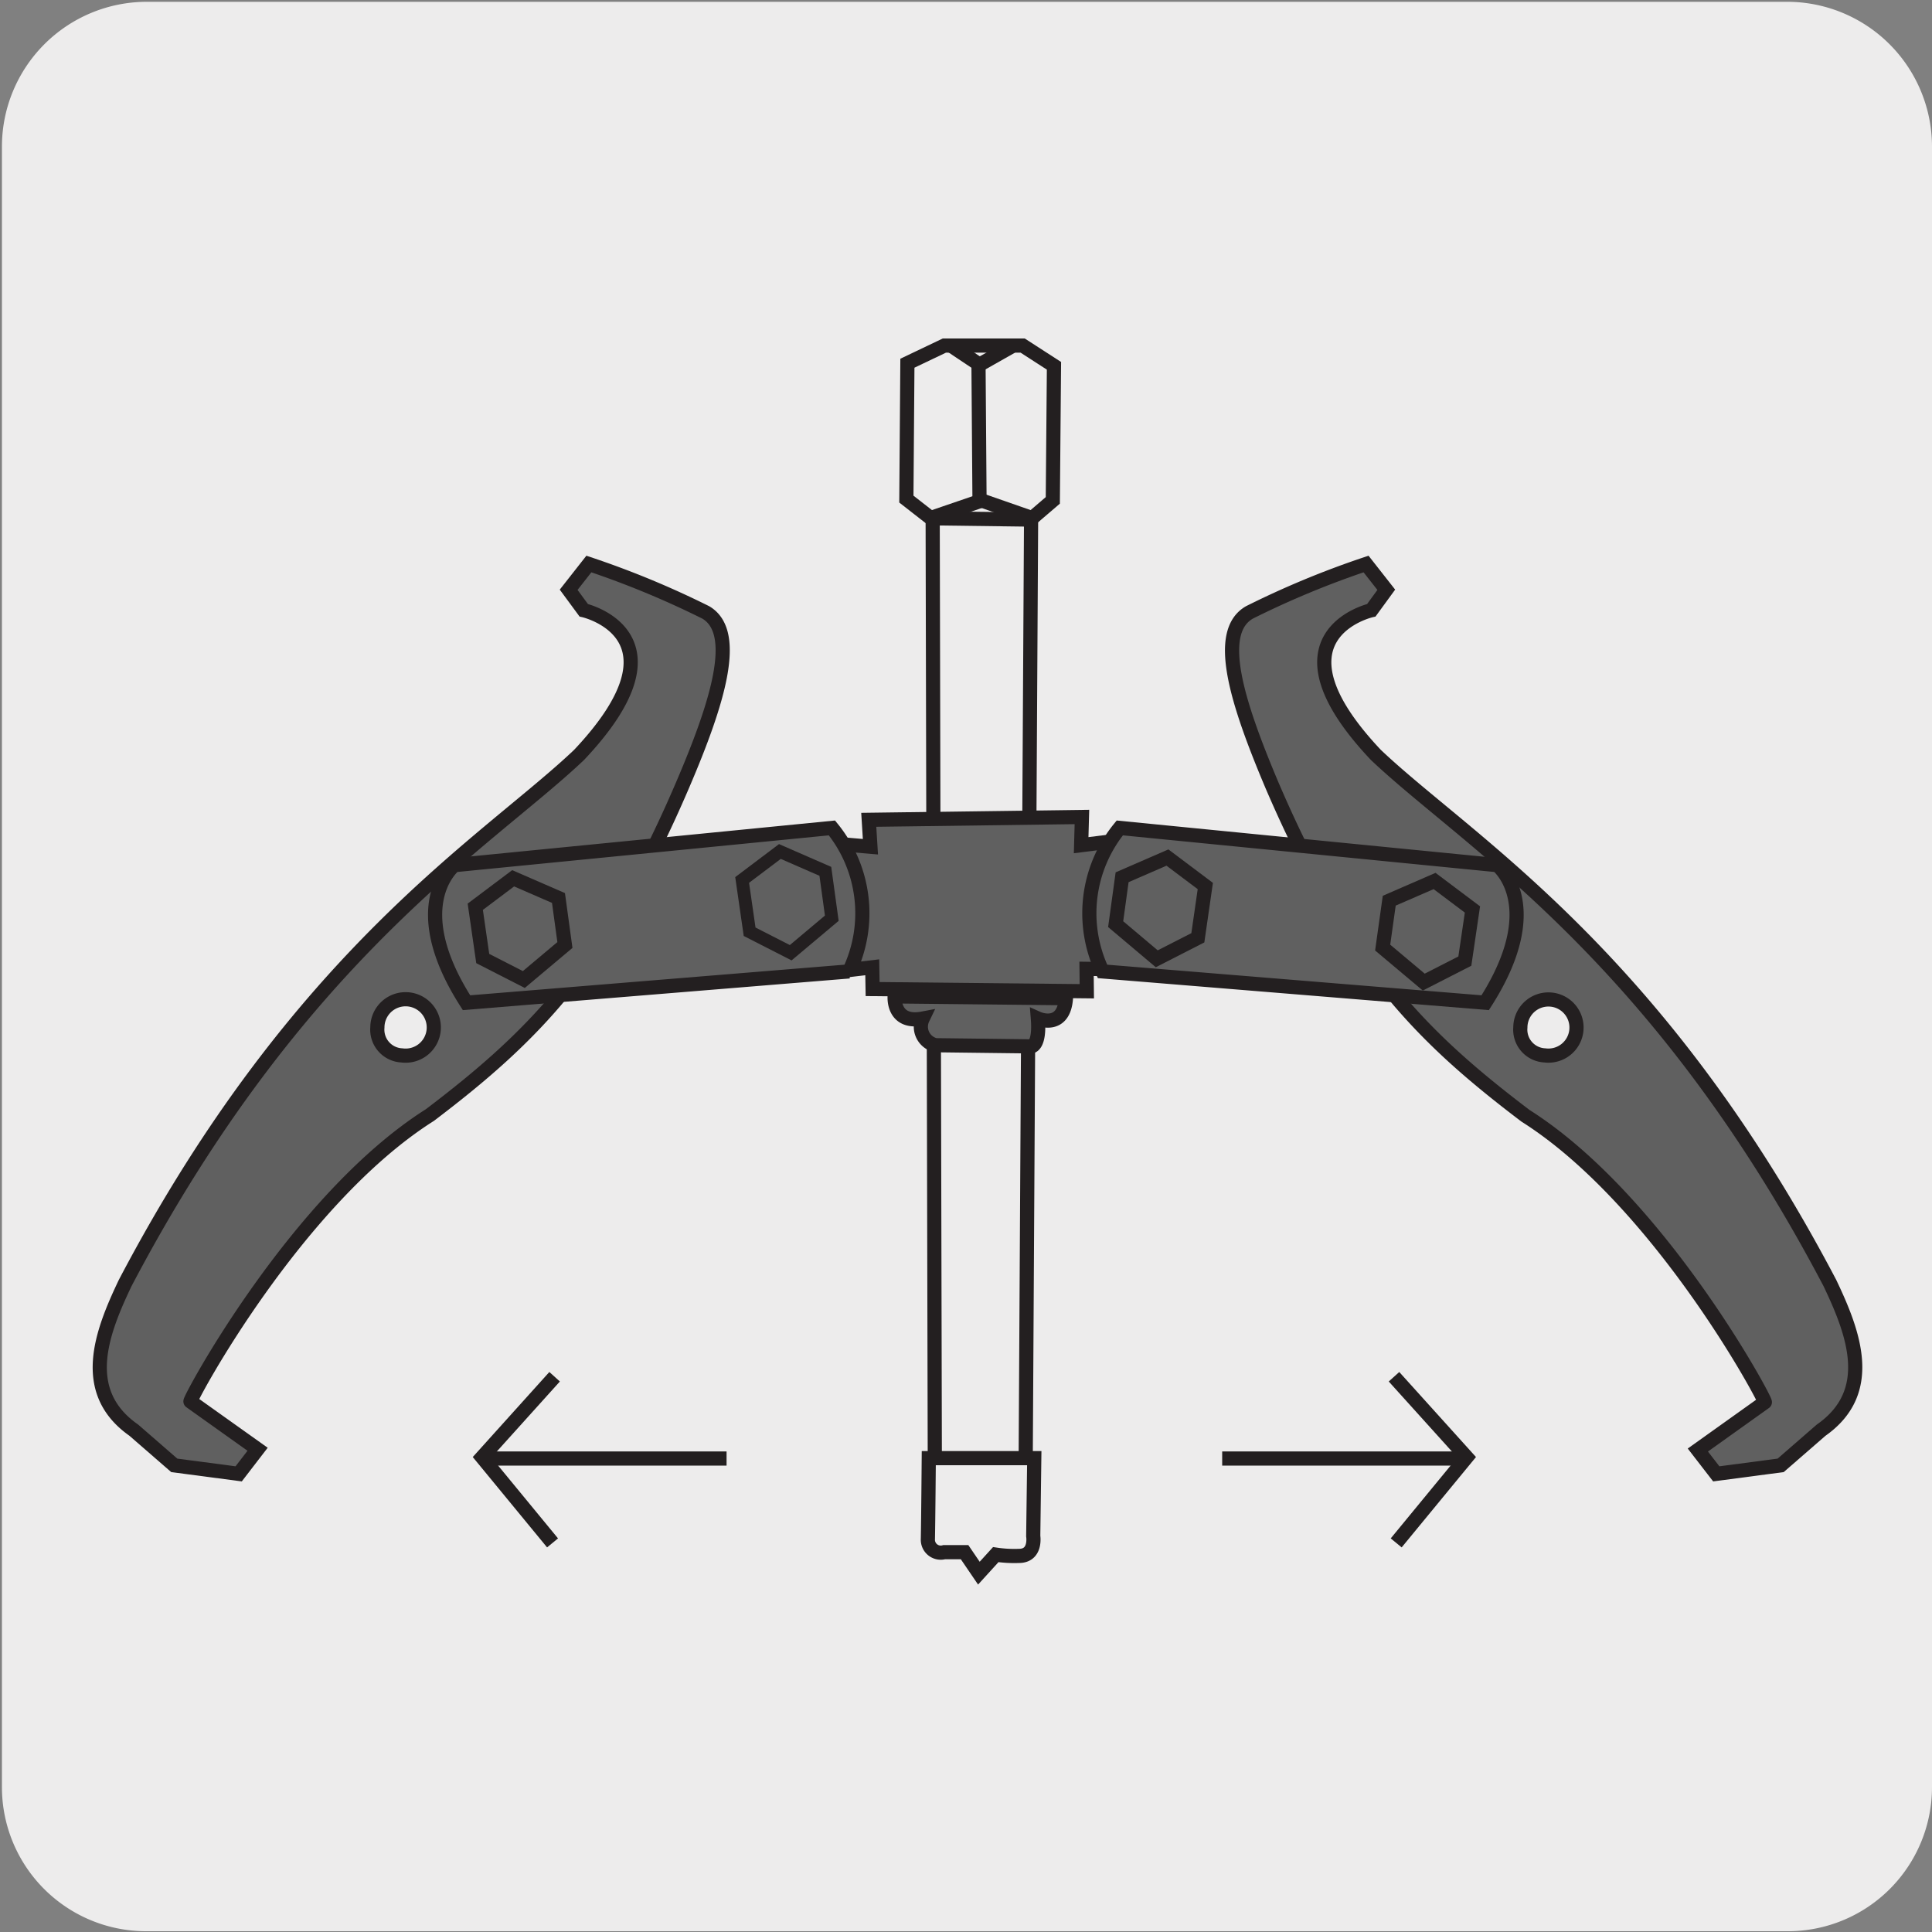 <svg xmlns="http://www.w3.org/2000/svg" viewBox="0 0 150 150"><rect x="0" y="0" width="150" height="150" fill="#808080" stroke="none"/><defs><style>.cls-1{fill:#edecec;}.cls-2{fill:none;stroke-width:1.1px;}.cls-2,.cls-5{stroke:#231f20;}.cls-3,.cls-5{fill:#606060;}.cls-4{fill:#dbdcdd;}</style></defs><title>14503-01</title><g id="Capa_2" data-name="Capa 2"><path class="cls-1" d="M11.4.14H138.71A11.25,11.25,0,0,1,150,11.35v127.4a11.19,11.19,0,0,1-11.19,11.19H11.34A11.19,11.19,0,0,1,.15,138.75h0V11.38A11.25,11.25,0,0,1,11.4.14Z"/></g><g id="Capa_3" data-name="Capa 3"><polyline class="cls-1" points="72.49 38.97 80.06 39.07 79.63 114.23 72.58 114.13 72.41 38.97"/><polyline class="cls-2" points="72.49 38.97 80.06 39.07 79.63 114.23 72.58 114.13 72.41 38.97"/><polygon class="cls-3" points="65.71 65.58 67.58 65.74 67.45 63.65 84 63.43 83.94 65.62 85.84 65.38 85.77 75.24 84.36 75.22 84.38 76.96 67.75 76.79 67.72 75.09 65.69 75.33 65.71 65.58"/><polygon class="cls-2" points="65.71 65.58 67.58 65.74 67.45 63.65 84 63.43 83.94 65.62 85.84 65.38 85.77 75.24 84.36 75.22 84.38 76.96 67.75 76.79 67.72 75.1 65.69 75.34 65.71 65.58"/><path class="cls-1" d="M72.11,113.21H80.3l-.08,6.05s.25,1.54-1.11,1.54a9.67,9.67,0,0,1-1.8-.1L76,122.14l-1.11-1.63-1.58,0a1,1,0,0,1-1.27-1c0-1.35,0-6.29,0-6.29"/><path class="cls-2" d="M72.11,113.21H80.3l-.08,6.05s.25,1.54-1.11,1.54a9.67,9.67,0,0,1-1.8-.1L76,122.14l-1.11-1.63-1.58,0a1,1,0,0,1-1.27-1C72.07,118.15,72.11,113.21,72.11,113.21Z"/><path class="cls-3" d="M69.46,77.36s-.18,2.17,2.18,1.72a1.47,1.47,0,0,0,1,2.07l7.42.09s.69,0,.52-2.16c0,0,2,.9,2.18-1.58Z"/><path class="cls-2" d="M69.46,77.36s-.18,2.17,2.18,1.72a1.47,1.47,0,0,0,1,2.07l7.42.09s.69,0,.52-2.16c0,0,2,.9,2.18-1.58Z"/><path class="cls-3" d="M106.06,43.79l1.57,2-1.16,1.59s-8.45,1.91.35,11.23c7.1,6.74,21.78,15.36,35.25,41,1.84,3.86,3.59,8.44-.68,11.43l-3.14,2.73-5,.66-1.43-1.85,5.2-3.71c.19,0-8.17-15.65-18.58-22.24-8-6.07-13.65-11.63-19.67-25.63C96,54.45,94.34,49.09,97,47.55a69.72,69.72,0,0,1,9.11-3.76"/><path class="cls-2" d="M106.06,43.79l1.57,2-1.16,1.59s-8.45,1.91.35,11.23c7.1,6.74,21.78,15.36,35.25,41,1.84,3.86,3.59,8.44-.68,11.43l-3.14,2.73-5,.66-1.43-1.85,5.2-3.71c.19,0-8.17-15.65-18.58-22.24-8-6.07-13.65-11.63-19.67-25.63C96,54.45,94.34,49.09,97,47.55A69.72,69.72,0,0,1,106.06,43.79Z"/><path class="cls-3" d="M45.72,43.79l-1.57,2,1.17,1.59s8.44,1.91-.36,11.23c-7.09,6.74-21.77,15.36-35.24,41-1.84,3.86-3.6,8.44.67,11.43l3.14,2.73,5,.66L20,112.52l-5.21-3.71c-.18,0,8.17-15.65,18.59-22.24C41.37,80.5,47,74.94,53,60.94c2.78-6.49,4.4-11.85,1.8-13.39a70.26,70.26,0,0,0-9.12-3.76"/><path class="cls-2" d="M45.72,43.79l-1.57,2,1.17,1.59s8.44,1.91-.36,11.23c-7.09,6.74-21.77,15.36-35.24,41-1.84,3.86-3.6,8.44.67,11.43l3.14,2.73,5,.66L20,112.52l-5.21-3.71c-.18,0,8.17-15.65,18.59-22.24C41.37,80.5,47,74.94,53,60.94c2.78-6.49,4.4-11.85,1.8-13.39A70.26,70.26,0,0,0,45.72,43.79Z"/><path class="cls-1" d="M119.94,81.94a2.18,2.18,0,1,0-1.9-2.17,2,2,0,0,0,1.9,2.17"/><path class="cls-2" d="M119.94,81.94a2.18,2.18,0,1,0-1.9-2.17A2,2,0,0,0,119.94,81.94Z"/><path class="cls-1" d="M31.19,81.94a2.19,2.19,0,1,0-1.89-2.17,2,2,0,0,0,1.89,2.17"/><path class="cls-2" d="M31.19,81.94a2.19,2.19,0,1,0-1.89-2.17A2,2,0,0,0,31.19,81.94Z"/><polygon class="cls-1" points="70.45 28.2 73.32 26.83 79.4 26.83 81.83 28.4 81.74 38.85 80 40.34 72.28 40.24 70.37 38.75 70.45 28.2"/><polygon class="cls-2" points="70.45 28.2 73.32 26.83 79.4 26.83 81.83 28.4 81.74 38.85 80 40.34 72.28 40.24 70.37 38.75 70.45 28.2"/><polyline class="cls-2" points="73.94 26.9 76.05 28.31 78.54 26.9"/><polyline class="cls-2" points="75.97 28.22 76.05 38.92 72.28 40.21"/><line class="cls-2" x1="80.32" y1="40.29" x2="76.13" y2="38.83"/><path class="cls-3" d="M86.94,64.28l29.31,2.89s3.93,3.08-.94,10.68L85.6,75.42a10.47,10.47,0,0,1,1.34-11.14"/><path class="cls-2" d="M86.94,64.28l29.31,2.89s3.93,3.08-.94,10.68L85.6,75.42A10.47,10.47,0,0,1,86.94,64.28Z"/><path class="cls-3" d="M64.59,64.28,35.28,67.17s-3.93,3.08.94,10.68l29.71-2.43a10.47,10.47,0,0,0-1.34-11.14"/><path class="cls-2" d="M64.59,64.28,35.28,67.17s-3.93,3.08.94,10.68l29.71-2.43A10.47,10.47,0,0,0,64.59,64.28Z"/><polygon class="cls-3" points="90.64 66.58 87.12 68.11 86.62 71.75 89.81 74.44 93 72.81 93.58 68.79 90.64 66.58"/><polygon class="cls-2" points="90.64 66.58 87.12 68.11 86.62 71.75 89.81 74.44 93 72.81 93.58 68.79 90.64 66.58"/><polygon class="cls-4" points="60.55 66.11 64.08 67.65 64.58 71.29 61.39 73.97 58.2 72.34 57.62 68.32 60.55 66.11"/><polygon class="cls-5" points="60.55 66.11 64.08 67.65 64.58 71.29 61.39 73.97 58.2 72.34 57.62 68.32 60.55 66.11"/><polygon class="cls-3" points="111.38 68.4 107.86 69.93 107.35 73.57 110.54 76.25 113.73 74.62 114.32 70.61 111.38 68.4"/><polygon class="cls-2" points="111.38 68.4 107.86 69.93 107.35 73.57 110.54 76.25 113.73 74.62 114.32 70.61 111.38 68.4"/><polygon class="cls-3" points="39.84 68.19 43.36 69.72 43.86 73.37 40.67 76.05 37.48 74.42 36.9 70.4 39.84 68.19"/><polygon class="cls-2" points="39.84 68.19 43.36 69.72 43.86 73.37 40.67 76.05 37.48 74.42 36.9 70.4 39.84 68.19"/><line class="cls-2" x1="56.41" y1="113.24" x2="37.35" y2="113.24"/><polyline class="cls-2" points="43.06 106.89 37.43 113.14 42.9 119.79"/><line class="cls-2" x1="94.89" y1="113.24" x2="113.95" y2="113.24"/><polyline class="cls-2" points="108.23 106.89 113.87 113.14 108.4 119.79"/></g></svg>
